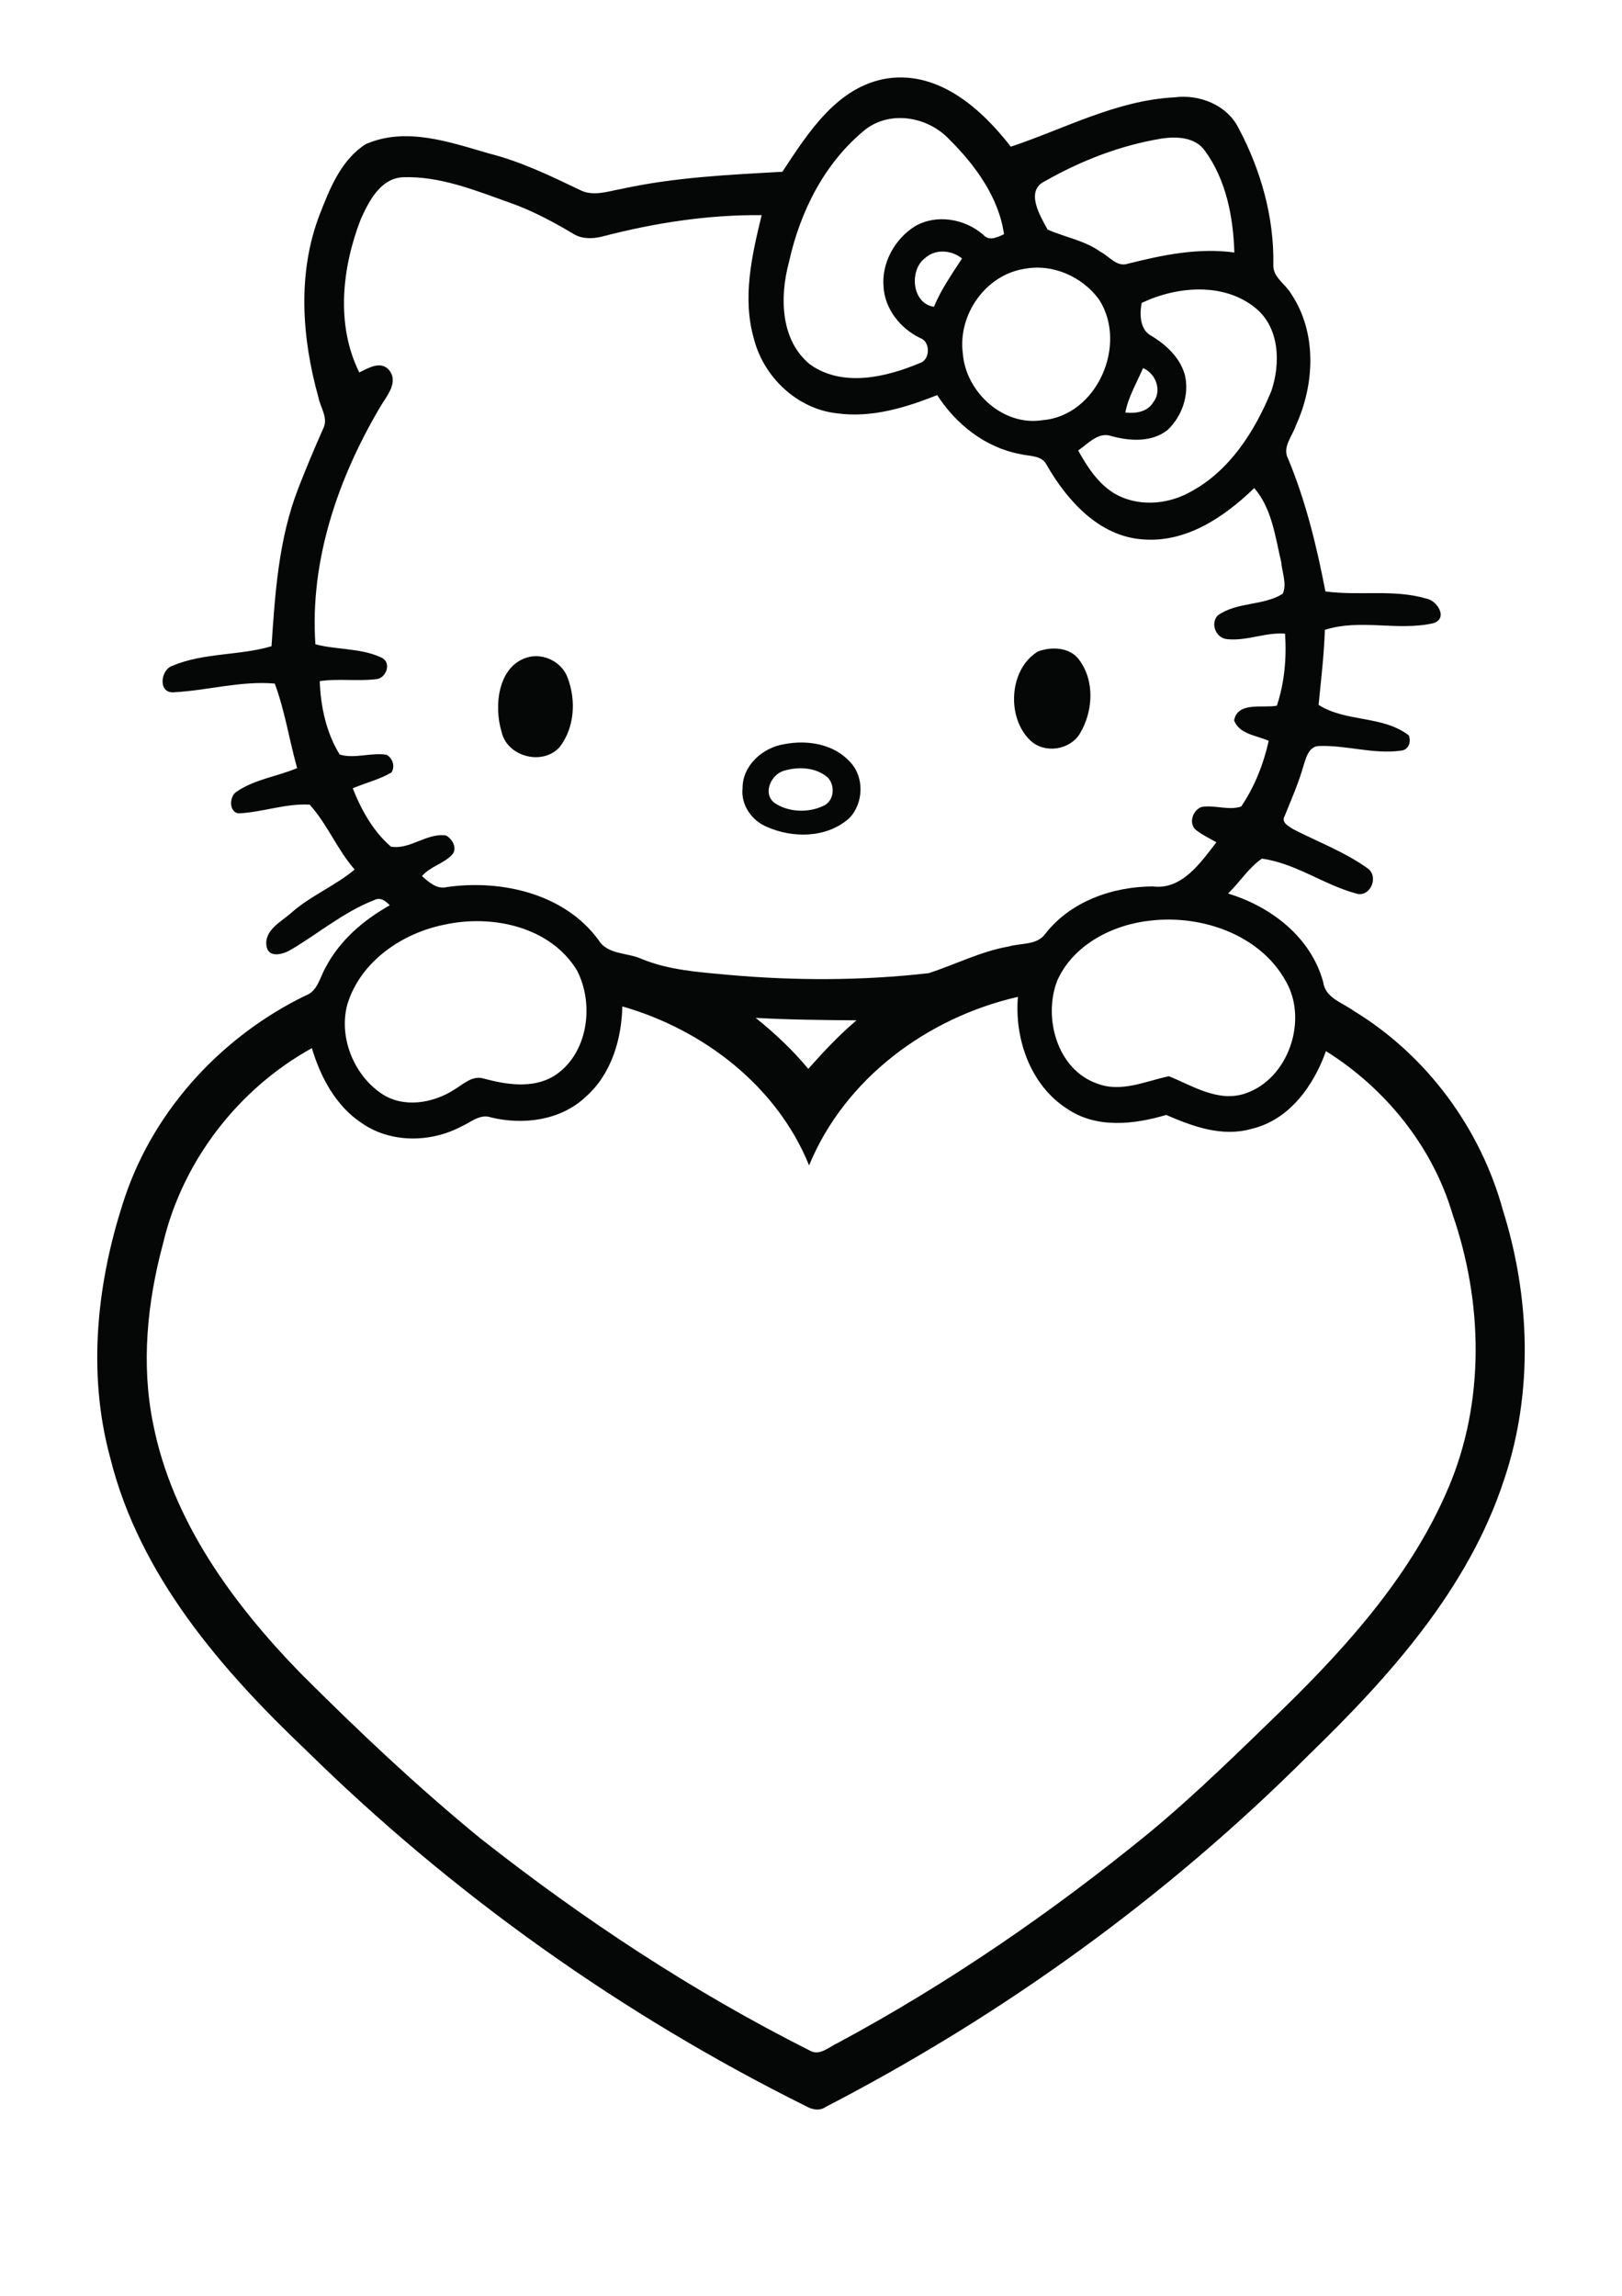 <?xml version="1.0" encoding="utf-8"?>
<!-- Generator: Adobe Illustrator 21.0.2, SVG Export Plug-In . SVG Version: 6.00 Build 0)  -->
<svg version="1.2" baseProfile="tiny" id="Layer_1" xmlns="http://www.w3.org/2000/svg" xmlns:xlink="http://www.w3.org/1999/xlink"
	 x="0px" y="0px" viewBox="0 0 595 842" overflow="scroll" xml:space="preserve">
<path fill="#050706" d="M287.8,282.6c-4.8,1.2-8.2,8.2-3.8,11.8c5.1,3.5,12.4,3.8,17.9,1.2c4.5-1.8,4.7-8.7,0.8-11.2
	C298.5,281.4,292.7,281.2,287.8,282.6 M287.8,272.9c8.3-1.6,18-0.1,24,6.5c5.4,5.6,5,15.3-0.3,20.7c-8.2,7.3-20.7,7.4-30.3,3.1
	c-5.5-2.3-9.5-8.1-8.8-14.2C272.4,280.6,279.9,274.1,287.8,272.9 M193.8,241c5.8-1.5,12.4,1.9,14.4,7.5c3.2,8.3,2.6,18.5-3,25.6
	c-6.3,6.8-19.2,3.4-21.2-5.7C181.1,259,182.6,244,193.8,241 M380.8,238.9c4.9-1.8,11.6-1.6,15,3c5.9,7.8,5.2,19.1,0.3,27.2
	c-3.7,6-12.9,7.4-18.1,2.5C369.1,263.2,370.1,245.3,380.8,238.9 M277.2,373.3c7,5.6,13.6,11.8,19.3,18.7
	c5.6-6.3,11.3-12.4,17.7-17.8C302,374.1,289.6,374,277.2,373.3 M296.8,427.4c-11.8-29.1-38.8-49.8-68.5-58.3
	c-0.3,12.2-4.1,25-13.5,33.2c-9.1,8.6-22.8,10.4-34.7,7.5c-4-1.4-7.4,1.8-10.8,3.3c-11.3,6-25.9,6.2-36.6-1.2
	c-9.5-6.3-15.1-16.8-18.3-27.5c-27.1,15-47.5,41.5-54.6,71.7c-5.8,21.5-8.1,44.3-3.6,66.2c7,35.5,29.2,65.8,54,91.3
	c21.1,21.1,42.9,41.7,66,60.6c37.7,29.7,78,56.3,121,77.9c3.6,2,7-1.5,10.2-2.9c40.7-21.9,78.9-48.2,114.6-77.4
	c17.2-14.3,33.2-30.1,49.3-45.7c23.9-23.4,46.8-49.3,60-80.4c13.5-31.7,12.7-68.2,1.5-100.5c-7.3-24.7-24.6-46.1-46.4-59.7
	c-4.5,12.7-13.5,25.3-27.3,28.5c-10.8,3.1-21.6-0.9-31.3-5.1c-11.8,3.5-25.6,5.1-36.4-2.3c-13.4-8.6-19.3-25.6-18-41
	C340.1,373.2,309.9,395.6,296.8,427.4 M163.1,339.1c-15.6,3.1-30.9,13.5-35.7,29.3c-3.2,11.9,2.3,25.6,12.3,32.5
	c8,5.6,19,3.8,26.8-1.2c3.4-2,6.8-5.5,11.1-4.1c8.3,2.2,17.7,3.7,25.5-0.9c12.6-7.9,15.1-26.3,8.5-38.9
	C201.8,339.8,180.5,335.3,163.1,339.1 M422.3,337.6c-14,1.4-28.6,8.8-34.5,22.1c-5.2,13.6,0,32.6,14.7,37.7
	c8.8,3.4,17.7-0.9,26.3-2.7c8.9,3.6,18.1,9.7,28.1,6.3c15.8-5.4,23-26.9,14.8-41.1C462.3,342.8,440.9,335.5,422.3,337.6 M419.3,135
	c-2.3,5.4-5.4,10.5-6.5,16.3c3.8,0.4,8.1-0.2,10.2-3.7C426.4,143.4,424,136.9,419.3,135 M418.8,111.1c-0.8,4.1-0.7,9.9,3.6,12.1
	c5.5,3.3,10.6,8.1,12.3,14.5c1.6,7.2-1.1,15-6.4,20c-5.8,4.6-13.9,4.1-20.7,2.2c-4.8-1.6-8.5,2.9-12.1,5.3c3.3,5.9,7.1,11.9,13,15.6
	c8.4,5.1,19.4,4.4,27.8-0.2c14.7-7.7,24-22.4,30.1-37.3c3.4-10.1,3-23.1-5.8-30.3C448.9,103.4,431.6,105,418.8,111.1 M375.8,98.6
	c-14.3,2.2-24.5,16.9-22.6,31.1c1.1,14.1,14.8,26.7,29.2,24.4c20-1.6,31.4-27.7,20.8-44.2C397.1,101.5,386.2,96.6,375.8,98.6
	 M339.4,94.6c-6,4.4-4.9,16.8,3.2,17.9c2.6-6.3,6.6-12,10.3-17.7C349.1,91.7,343.2,91.2,339.4,94.6 M132.3,80.5
	c-6.8,17.6-9.2,38.6-0.5,56.1c3.3-1.6,7.9-4.5,11-0.8c3.6,4.7-1.3,9.8-3.6,13.9c-15.3,26-25.6,56.1-23.5,86.6
	c8.1,2.1,16.9,1.3,24.5,5c3.6,2,1.3,7.7-2.4,7.8c-6.8,0.8-13.7-0.3-20.5,0.7c0.3,9.3,2.4,19,7.3,26.9c5.3,1.7,11.5-0.8,17.2,0.1
	c2.3,1.3,3.2,4.3,1.8,6.5c-4.4,2.6-9.5,3.8-14.2,5.8c3.1,7.9,7.5,15.8,14,21.4c7,1.2,13.1-5.1,20.2-4.1c2.4,1.3,4.4,4.9,2.1,7.2
	c-3.1,3.2-7.9,4.2-10.9,7.7c2.6,2.3,5.5,5,9.3,4c20-2.8,43.1,2.5,55.5,19.5c3.3,5.4,10.6,4.5,15.8,6.9c10,4.1,20.8,4.8,31.5,5.8
	c24.5,2.2,49.3,2.2,73.8-0.6c9.8-3.2,19.1-8,29.4-9.8c4.5-1.3,10.4-0.4,13.4-4.7c9.3-11.9,24.8-17.3,39.5-17.3
	c10.6,1.3,17.5-8.8,23.2-16.2c-2.4-1.4-5-2.6-7.2-4.3c-3.3-2.2-1.5-7.8,2-8.7c4.8-0.7,9.7,1.4,14.3-0.1c4.9-7.2,8.2-15.6,10.1-24.1
	c-4.4-2-10.8-2.4-12.7-7.5c1.3-7,10.6-4.4,15.7-5.4c2.8-8.5,3.6-17.5,3-26.4c-7.2-0.6-14.1,2.8-21.3,2c-4.1-0.4-6.2-5.7-3.4-8.7
	c7-5,16.7-3.5,23.8-7.9c1.7-3.5-0.2-7.8-0.5-11.6c-2.2-9.3-3.4-19.7-9.9-27.2c-11,10.6-25,20.2-41.1,18.8
	c-15.9-1.2-27.5-14.2-35-27.2c-1.8-3.8-6.5-3.2-9.9-4.1c-12.7-2.4-23.4-10.9-30.3-21.6c-11.6,4.6-24,8.4-36.6,6.7
	c-14.6-1.5-27-13.2-30.6-27.2c-4.4-15.1-0.8-30.7,2.8-45.5c-19.8-0.2-39.6,2.9-58.7,7.9c-3.4,0.8-7.2,0.9-10.3-1
	c-7.4-4.4-15-8.5-23.2-11.4c-12.7-4.5-25.7-9.9-39.5-9.4C139.5,65.5,135.3,73.8,132.3,80.5 M383.4,66.4c-7.5,3.5-1.9,12.7,0.9,17.8
	c6.4,2.8,13.6,4,19.5,8.2c3.2,1.7,6,5.7,10,4.3c12.7-3.2,25.8-5.9,39-4.1c-0.4-13-3-26.6-10.8-37.3c-3.5-5-10.3-5.3-15.8-4.5
	C411,53.3,396.6,58.9,383.4,66.4 M317.7,47.3c-15.1,12.1-24.2,30.2-28.3,48.9c-3.4,12.6-3.2,28.6,7.8,37.5
	c11.9,8.4,27.7,4.7,40.1-0.5c4-1.1,4.1-7.9,0.3-9.2c-7.3-3.5-13.1-10.7-13.5-19c-0.7-8.7,4.2-17.4,11.5-22
	c7.9-4.6,18.3-2.8,25.1,3.1c2.2,2.5,5.1,0.9,7.6-0.2c-1.9-13.5-10.6-25.4-20.1-34.8C340.5,42.9,327,40.4,317.7,47.3 M287,63
	c9.5-14.4,20.3-31.6,38.9-34.3c18.8-2.5,34.2,11.3,44.9,25.1c19.8-6.6,38.7-17,60-18.1c9.1-1.2,19.2,2.7,23.5,11.2
	c8.2,15.4,13.1,32.7,12.8,50.1c-0.3,4.6,4.4,7.1,6.5,10.7c9.6,14.3,8.7,33.3,1.7,48.5c-1.3,3.9-5,7.8-2.8,12
	c6.5,15.6,10.5,32.1,13.7,48.7c12.2,1.7,25-0.9,36.9,2.6c4,0.6,8.2,7.1,2.9,9c-13.1,3.1-26.9-1.7-40,2.5c-0.3,9.2-1.4,18.3-2.3,27.5
	c9.9,6.4,23.5,3.8,33.1,11.2c0.9,2.4,0,5.3-2.9,5.6c-10.1,1.4-20.1-2.1-30.2-1.7c-3.6,0.2-4.6,4.3-5.5,7.1c-1.8,6.4-4.5,12.5-7,18.7
	c-1.3,2.3,1.7,3.7,3.2,4.7c9.1,4.7,18.8,8.3,27.2,14.3c4.4,3,1.1,10.9-4.1,9.3c-11.9-3.2-22.2-11.1-34.6-12.8
	c-4.9,3.4-8.1,8.6-12.4,12.8c15.8,4.8,30.4,16,34.9,32.5c0.8,5.9,7.1,7.5,11.3,10.6c26.6,16.2,46.4,43,54.6,73
	c10,31.8,11.2,66.9,0.5,98.7c-13.1,40.2-42.1,72.4-71.9,101.3C428.1,695.6,368,739,302.9,772.7c-2.3,1.6-5,1-7.3-0.3
	c-67.4-33.5-129.5-77.6-183.2-130.4c-31.3-29.7-61.2-64.3-71.9-107.1c-8.7-31.7-4.9-65.6,5.5-96.4c11-32.1,35.7-58.6,66.1-73.4
	c4.5-1.6,5.2-6.7,7.4-10.4c5.2-9.9,13.9-17.3,23.5-22.7c-1.5-1.5-3.4-3.1-5.7-1.9c-11.1,4.3-20.3,12.1-30.4,18.1
	c-2.7,1.7-8.2,3.4-9.1-1c-1.1-5.9,5.1-9,8.8-12.2c7.1-6.4,16.2-10,23.5-16.1c-6.4-7.3-10-16.6-16.5-23.8c-8.8-0.5-17.3,2.8-26.1,3.2
	c-3.6-0.5-3.4-6.2-0.8-7.9c6.7-4.6,14.9-5.6,22.3-8.7c-2.9-10.3-4.5-21-8.2-31c-12.5-1.1-24.8,2.6-37.3,3.2
	c-5.6,0.2-4.6-8.3-0.3-9.7c11.5-4.9,24.7-3.7,36.4-7.2c1.3-19.4,2.6-39.2,9.7-57.6c2.9-7.5,6-14.9,9.3-22.3
	c1.9-3.8-1.1-7.7-1.8-11.4c-6.1-21.8-7.8-45.7,0.5-67.1c3.7-9.5,7.8-19.9,16.8-25.7c14.7-6.5,30.8-0.8,45.3,3.4
	c11.6,2.9,22.5,8.2,33.2,13.3c4.8,2.6,10.3,0.6,15.3-0.3C247.5,65,267.3,64.1,287,63"/>
</svg>
